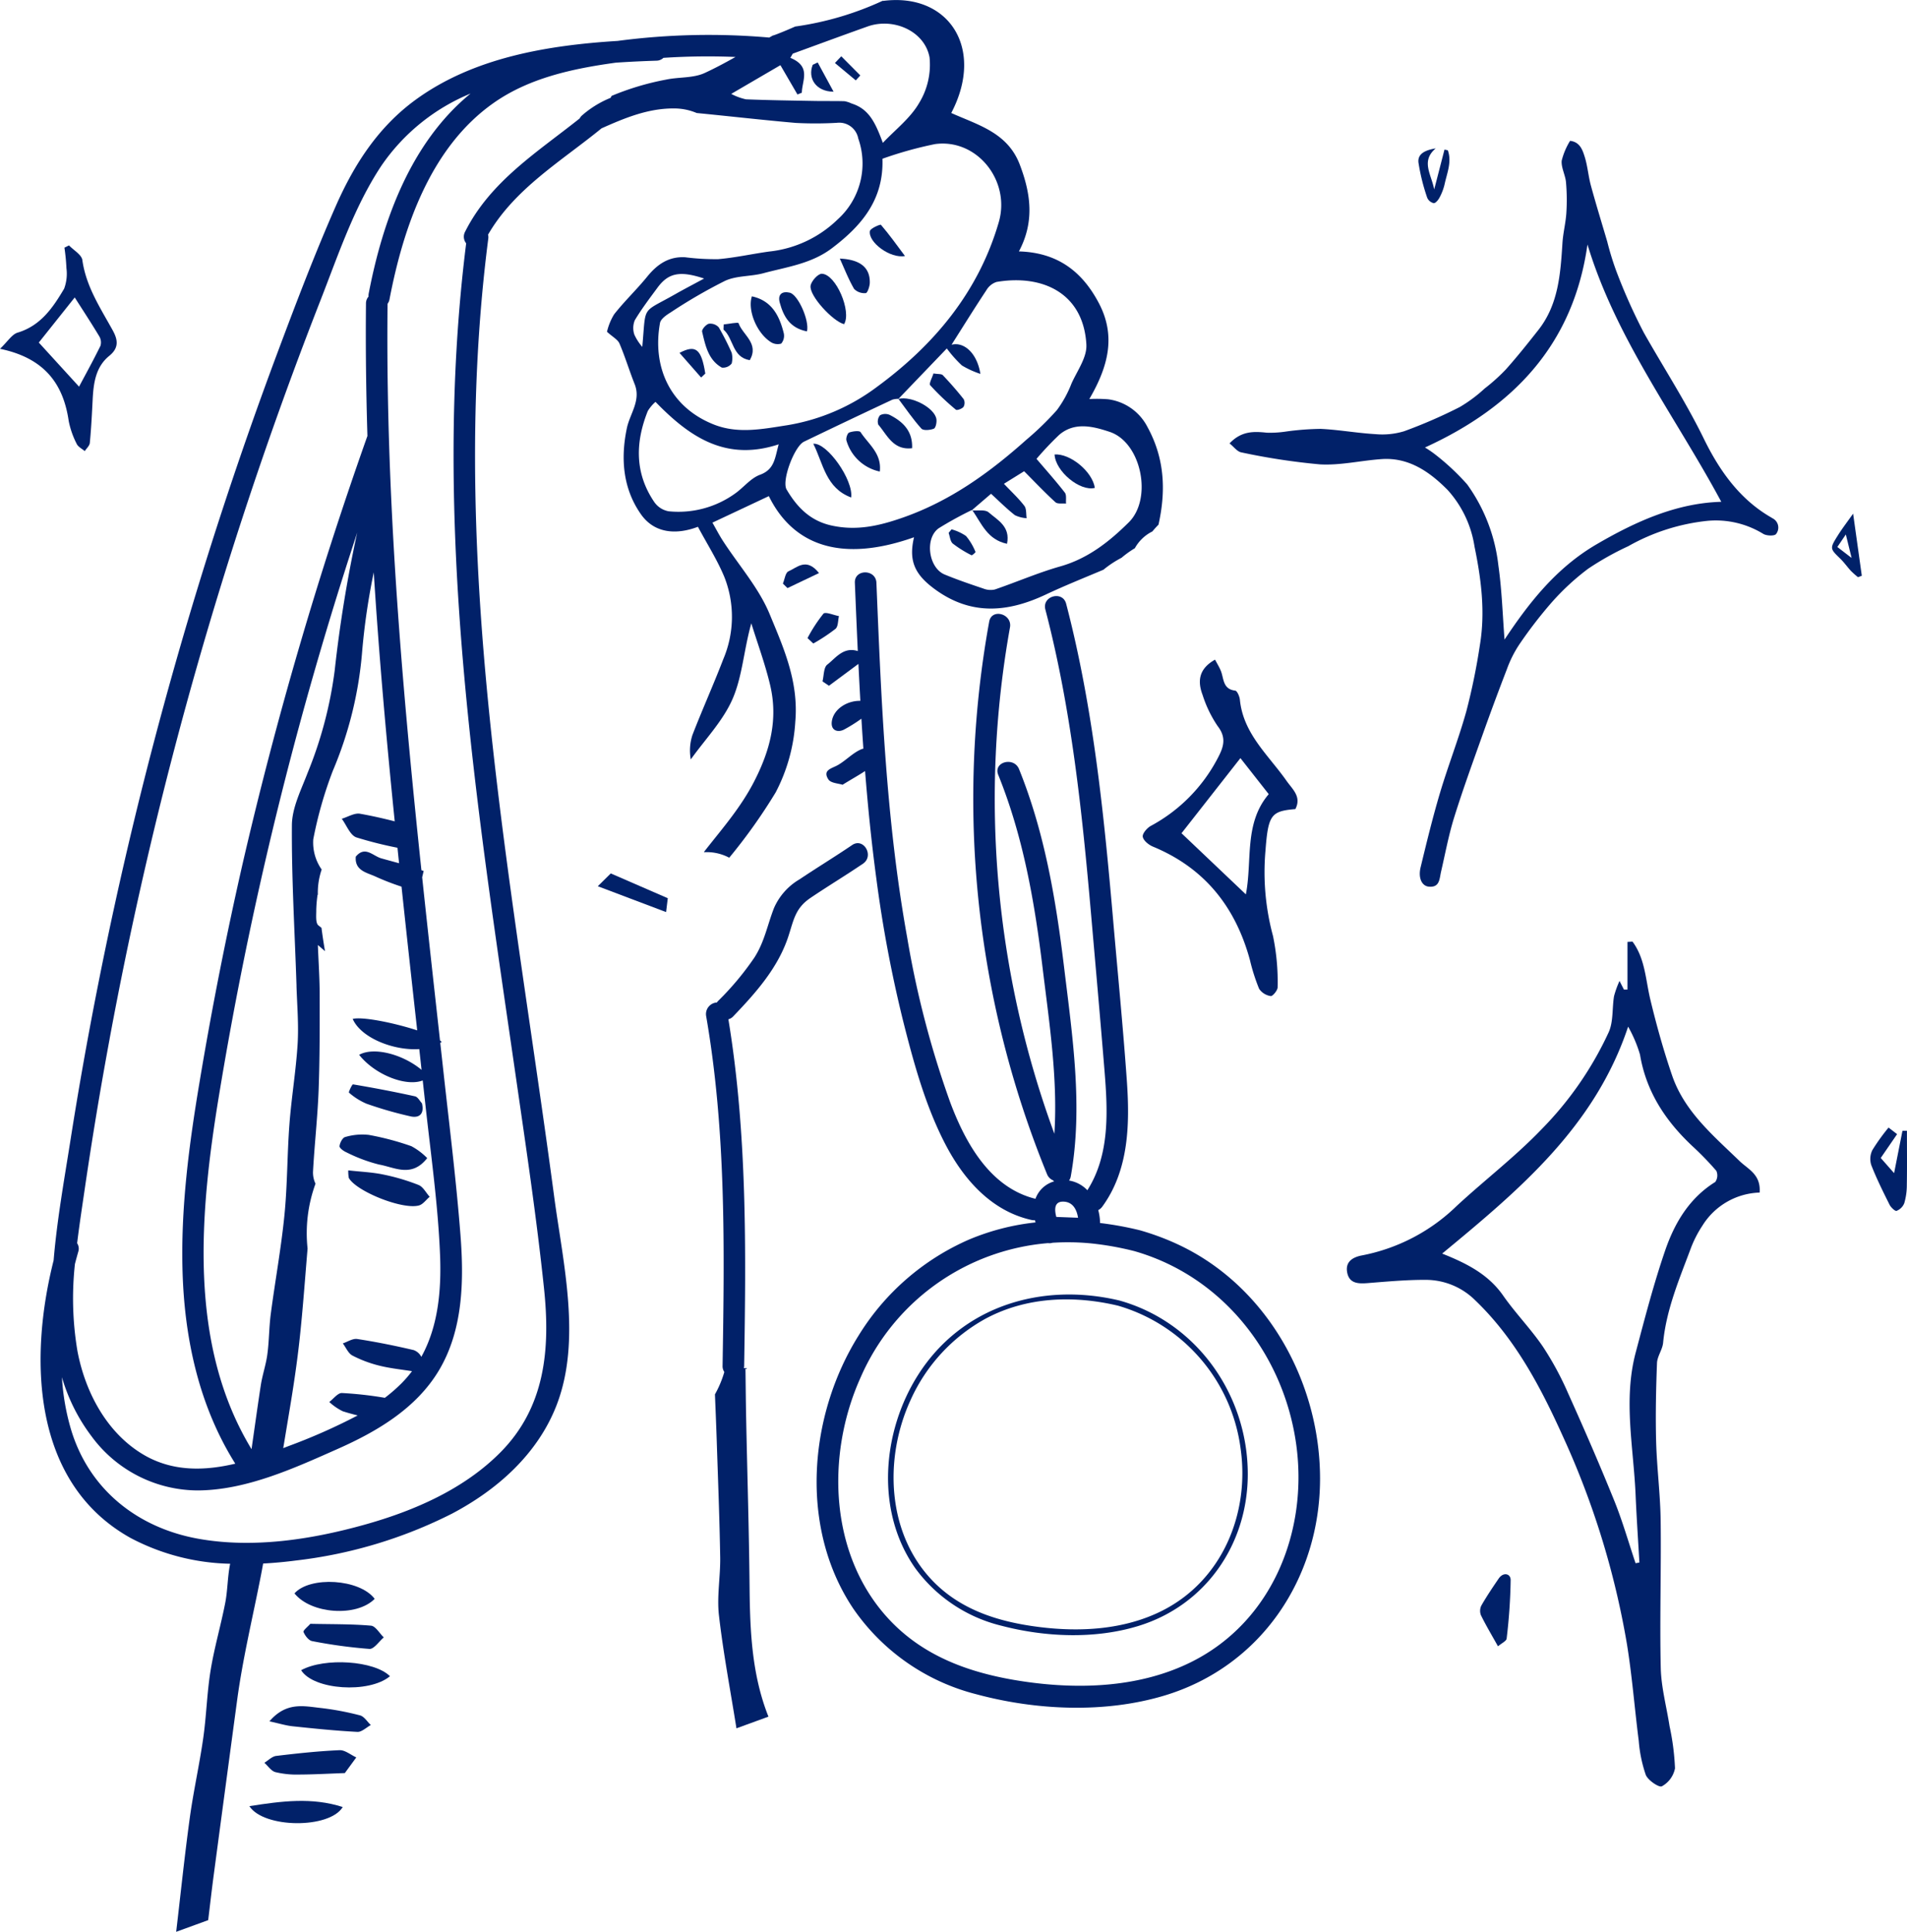 <?xml version="1.0" encoding="UTF-8"?> <svg xmlns="http://www.w3.org/2000/svg" width="278.215" height="281.741" viewBox="0 0 278.215 281.741"><defs><style>.a{fill:#012169;}</style></defs><g transform="translate(-280.267 -69.045)"><path class="a" d="M758.7,169.816c-.085-.053-.169-.107-.255-.157-4.612-2.667-7.55-6.893-9.785-11.467-2.611-5.342-5.832-10.294-8.742-15.441a81.728,81.728,0,0,1-4.047-9.064,42.532,42.532,0,0,1-1.3-4.241c-.8-2.718-1.637-5.427-2.382-8.161-.375-1.376-.475-2.83-.9-4.187-.318-1.015-.7-2.173-2.136-2.339a10.12,10.12,0,0,0-1.226,2.9c-.084,1.024.536,2.084.63,3.148a29.419,29.419,0,0,1,.052,4.459c-.093,1.464-.474,2.908-.568,4.372-.289,4.486-.573,8.966-3.511,12.7-1.526,1.942-3.07,3.877-4.712,5.721a27.155,27.155,0,0,1-3.137,2.829,21.006,21.006,0,0,1-3.631,2.7,73.131,73.131,0,0,1-8.092,3.519,10.916,10.916,0,0,1-4.207.428c-2.66-.15-5.3-.638-7.962-.765a39.8,39.8,0,0,0-5.035.38,15.527,15.527,0,0,1-2.845.176c-1.893-.2-3.7-.274-5.437,1.563.621.491,1.114,1.2,1.716,1.307a96.031,96.031,0,0,0,11.469,1.749c2.972.17,5.986-.559,8.99-.768,4-.28,7.038,1.88,9.626,4.485a15.852,15.852,0,0,1,3.935,8.264c.988,4.784,1.59,9.543.785,14.382a92.547,92.547,0,0,1-1.973,9.636c-1.118,4.019-2.656,7.921-3.848,11.922-1.065,3.579-1.947,7.214-2.826,10.844-.375,1.546.174,2.717,1.174,2.821,1.634.169,1.566-1.139,1.809-2.182.612-2.631,1.1-5.3,1.9-7.877,1.258-4.035,2.706-8.011,4.123-11.994q1.726-4.852,3.582-9.657a16.832,16.832,0,0,1,1.771-3.552,63.878,63.878,0,0,1,4.777-6.205,35.553,35.553,0,0,1,5.3-4.894,42.479,42.479,0,0,1,5.866-3.294,29.679,29.679,0,0,1,11.6-3.7,13.236,13.236,0,0,1,8.078,1.9c.478.3,1.653.334,1.874.031A1.512,1.512,0,0,0,758.7,169.816Zm-25.686,3.79c-5.87,3.425-9.865,8.526-13.424,13.893-.279-3.564-.383-7.221-.9-10.818a24.94,24.94,0,0,0-4.551-11.816,34.475,34.475,0,0,0-4.622-4.331,15.243,15.243,0,0,0-1.535-1.051c13-5.934,21.663-15.1,23.708-29.607,4.166,13.765,12.845,25.1,19.521,37.529C744.754,167.58,738.8,170.229,733.013,173.606Z" transform="translate(-219.824 -25.173)"></path><path class="a" d="M774.825,406.658C771,402.95,766.8,399.454,765,394.19c-1.238-3.621-2.275-7.323-3.169-11.045-.7-2.9-.756-5.979-2.606-8.472l-.735.045v6.945l-.518,0-.642-1.256a14.15,14.15,0,0,0-.8,2.223c-.288,1.75-.082,3.691-.773,5.245a49.98,49.98,0,0,1-9.817,14.184c-3.835,3.993-8.283,7.39-12.359,11.16a27.166,27.166,0,0,1-13.781,7.211c-1.279.232-2.493.85-2.209,2.458.289,1.633,1.568,1.7,2.955,1.593,2.818-.223,5.645-.485,8.467-.477a10.239,10.239,0,0,1,7.2,2.92c5.871,5.6,9.614,12.721,12.853,19.9a121.054,121.054,0,0,1,9.34,30.267c.765,4.689,1.125,9.443,1.731,14.16a19.925,19.925,0,0,0,1.025,4.953c.324.8,1.943,1.88,2.345,1.663a3.81,3.81,0,0,0,1.917-2.62,35.828,35.828,0,0,0-.794-6.149c-.438-2.837-1.22-5.664-1.285-8.508-.163-7.164.078-14.335-.014-21.5-.049-3.848-.558-7.689-.661-11.538-.1-3.8-.017-7.61.128-11.41.038-1,.8-1.96.893-2.969.474-4.919,2.413-9.394,4.105-13.941a16.744,16.744,0,0,1,1.629-3.136,10.2,10.2,0,0,1,8.347-4.823C777.969,408.618,776.11,407.9,774.825,406.658Zm-3.527,3.07c-3.789,2.356-5.932,5.983-7.305,9.979-1.679,4.887-2.98,9.909-4.306,14.909-1.829,6.9-.307,13.832-.012,20.749.141,3.291.367,6.578.554,9.867l-.558.1c-1.022-3.037-1.9-6.132-3.1-9.1-2.128-5.26-4.391-10.468-6.722-15.641a44.966,44.966,0,0,0-3.693-6.84c-1.768-2.6-4.006-4.877-5.807-7.458-2.191-3.141-5.377-4.716-8.892-6.119,11.211-9.271,22.267-18.476,27.129-33.1a19.215,19.215,0,0,1,1.733,4.083c.9,5.384,3.688,9.609,7.559,13.266a44.5,44.5,0,0,1,3.58,3.684A1.668,1.668,0,0,1,771.3,409.728Z" transform="translate(-240.789 -168.296)"></path><path class="a" d="M652.477,307.394c-.556.3-1.261,1.118-1.189,1.586.085.553.859,1.186,1.477,1.441,7.537,3.117,12.046,8.787,14.156,16.537a28.237,28.237,0,0,0,1.344,4.208,2.468,2.468,0,0,0,1.7,1.055c.274.044,1.02-.851,1-1.3a33.021,33.021,0,0,0-.676-7.465,35.619,35.619,0,0,1-1.1-12.412c.392-5.285.834-5.793,4.363-6.094.934-1.814-.424-2.881-1.3-4.135-2.619-3.728-6.3-6.844-6.794-11.812-.047-.481-.4-1.3-.684-1.33-1.83-.209-1.639-1.749-2.094-2.88-.217-.54-.532-1.039-.846-1.639-2.411,1.349-2.567,3.178-1.814,5.158a17.513,17.513,0,0,0,2.2,4.541c1.318,1.7.857,3.062.007,4.666A23.6,23.6,0,0,1,652.477,307.394Zm13.058-9.878,4.131,5.256c-3.642,4.27-2.373,9.691-3.336,14.616l-9.388-8.915Z" transform="translate(-204.302 -117.902)"></path><path class="a" d="M290.291,174.309a12.578,12.578,0,0,0,1.166,3.335c.2.44.772.71,1.176,1.057.257-.4.7-.779.738-1.2.2-2.076.307-4.161.411-6.245.12-2.421.418-4.826,2.433-6.454,1.475-1.192,1.221-2.4.483-3.738-1.8-3.261-3.878-6.375-4.416-10.223-.11-.79-1.272-1.433-1.949-2.143l-.665.333a29.074,29.074,0,0,1,.291,2.98,6.263,6.263,0,0,1-.335,3c-1.626,2.747-3.4,5.388-6.78,6.409-.844.255-1.451,1.294-2.576,2.361C286.64,165.106,289.488,168.766,290.291,174.309Zm.878-18.018c1.18,1.851,2.418,3.734,3.578,5.664a1.73,1.73,0,0,1,.176,1.393c-1.063,2.159-2.227,4.267-3.123,5.953l-5.871-6.432Z" transform="translate(0 -43.863)"></path><path class="a" d="M742.07,124.4a1.369,1.369,0,0,0,.951.8c.257.028.667-.465.846-.81a7.834,7.834,0,0,0,.741-1.941c.349-1.635,1.081-3.26.472-4.961l-.487-.1-1.5,5.811c-.443-2.278-1.968-4.129.217-5.985-1.45.237-2.657.74-2.515,2.052A29.345,29.345,0,0,0,742.07,124.4Z" transform="translate(-253.588 -26.525)"></path><path class="a" d="M875.949,238.917c-1.216,1.938-1.175,1.938.354,3.426.562.546,1.015,1.2,1.549,1.781a13.035,13.035,0,0,0,1.027.909l.553-.213-1.268-9.058C877.349,236.915,876.6,237.883,875.949,238.917Zm-.085,1.709L877.1,238.8l.844,3.424Z" transform="translate(-327.543 -91.804)"></path><path class="a" d="M892.852,435.5l-.657.012-1.216,6.166-1.949-2.21,2.387-3.475-1.247-.958a29.688,29.688,0,0,0-2.354,3.27,2.926,2.926,0,0,0-.17,2.193c.771,1.979,1.724,3.89,2.674,5.794.2.394.81.967,1.02.89a2.016,2.016,0,0,0,1.118-1.106,9.319,9.319,0,0,0,.378-2.629C892.881,440.8,892.852,438.151,892.852,435.5Z" transform="translate(-334.379 -201.536)"></path><path class="a" d="M763.52,580.652c-.869,1.274-1.732,2.556-2.5,3.891a1.754,1.754,0,0,0-.09,1.414c.7,1.444,1.531,2.826,2.5,4.563.553-.473,1.223-.765,1.26-1.122a80.137,80.137,0,0,0,.588-8.556C765.268,579.917,764.211,579.638,763.52,580.652Z" transform="translate(-264.619 -281.365)"></path><path class="a" d="M390.5,192.956c-.1.126-.191.255-.281.385a6.944,6.944,0,0,1,3.7.8,80.015,80.015,0,0,0,6.774-9.526,25.422,25.422,0,0,0,2.863-10.307c.509-5.862-1.7-10.762-3.738-15.689-1.583-3.835-4.5-7.118-6.8-10.66-.563-.867-1.037-1.791-1.551-2.688l8.23-3.868c3.286,6.679,9.92,9.98,21.182,6-.818,3.46.126,5.429,2.986,7.539,5.285,3.9,10.647,3.445,16.23.819,2.728-1.283,5.537-2.409,8.414-3.621a15.273,15.273,0,0,1,2.64-1.744,14.6,14.6,0,0,1,1.946-1.395,5.927,5.927,0,0,1,2.555-2.445q.423-.513.893-.987c1.077-4.809.951-9.562-1.583-14.2a7.554,7.554,0,0,0-5.753-4.088,20.433,20.433,0,0,0-2.754-.037c2.739-4.7,3.935-9.164,1.388-13.994-2.43-4.608-6.023-7.377-11.661-7.537,2.308-4.341,1.737-8.447.122-12.674-1.787-4.674-6.107-5.766-9.992-7.514,4.964-9.469-.415-17.6-9.966-16.344v-.041a45.257,45.257,0,0,1-12.8,3.775c-.923.408-1.85.8-2.795,1.161-.19.072-.38.128-.571.191l0,.015c-.14.079-.282.161-.423.24a101.421,101.421,0,0,0-22.119.491c-10.3.643-21,2.438-29.413,8.539-5.483,3.976-9.017,9.44-11.716,15.574-3.07,6.977-5.789,14.13-8.461,21.267a590.37,590.37,0,0,0-26.125,91.863q-2.309,11.618-4.148,23.323c-.9,5.7-1.938,11.49-2.42,17.285-3.612,14.3-3.19,32.475,11.238,40.495a32.484,32.484,0,0,0,14.519,3.755c-.016.08-.034.161-.049.241-.341,1.807-.323,3.681-.675,5.485-.643,3.289-1.593,6.523-2.131,9.826-.532,3.262-.606,6.6-1.074,9.872-.556,3.9-1.429,7.749-1.964,11.649-.757,5.522-1.331,11.07-1.983,16.606l4.668-1.7c.268-2.193.517-4.388.808-6.577q1.69-12.694,3.4-25.385c.824-6.178,2.3-12.229,3.491-18.336.111-.571.215-1.142.321-1.714,1.639-.086,3.268-.241,4.87-.451a67.549,67.549,0,0,0,22.7-6.835c6.634-3.5,12.5-8.715,15.251-15.839,3.651-9.474.925-20.7-.366-30.4-2.919-21.928-6.554-43.761-8.972-65.754-2.7-24.559-3.809-49.388-.639-73.958a1.5,1.5,0,0,0-.034-.573c3.881-6.719,10.652-10.687,16.558-15.509,3.424-1.524,6.838-2.949,10.685-2.9a8.41,8.41,0,0,1,3.2.667c4.825.469,9.642,1.024,14.472,1.445a55.349,55.349,0,0,0,5.988-.017,2.821,2.821,0,0,1,3.107,2.283,10.981,10.981,0,0,1-3.024,11.826,16.87,16.87,0,0,1-9.986,4.667c-2.476.342-4.93.895-7.415,1.109a34.778,34.778,0,0,1-4.832-.277c-2.381-.133-4.067,1.025-5.521,2.814-1.542,1.9-3.334,3.591-4.839,5.512a8.562,8.562,0,0,0-1.04,2.544c.831.757,1.571,1.131,1.822,1.715.829,1.934,1.434,3.961,2.213,5.917.951,2.392-.688,4.3-1.134,6.415-.945,4.488-.56,8.86,2.06,12.578,1.967,2.792,5.152,3.012,8.307,1.817,1.334,2.5,2.821,4.821,3.859,7.332a15.783,15.783,0,0,1-.161,11.975c-1.425,3.715-3.065,7.348-4.5,11.061a7.231,7.231,0,0,0-.241,3.561c2.09-2.936,4.724-5.637,6.117-8.872,1.421-3.3,1.623-7.13,2.714-10.979.927,2.994,2.021,5.948,2.742,8.99,1.182,4.986.028,9.5-2.344,14.106C395.624,186.771,393.005,189.774,390.5,192.956Zm58.909-60.929c4.636,1.526,6.307,9.734,2.8,13.2-2.851,2.825-5.965,5.285-10,6.428-3.235.918-6.345,2.275-9.535,3.364a2.842,2.842,0,0,1-1.673-.131c-1.9-.637-3.8-1.285-5.656-2.052-2.376-.985-2.939-5.324-.832-6.767a52.391,52.391,0,0,1,4.826-2.648l-.039.059h0c.029,0,.062,0,.092,0l-.036-.053,2.759-2.367c1.163,1.063,2.263,2.166,3.478,3.122a4.577,4.577,0,0,0,1.715.44c-.1-.608,0-1.365-.335-1.8-.842-1.1-1.874-2.05-2.978-3.217l2.946-1.832c1.553,1.559,3.008,3.1,4.567,4.52.314.287,1.023.141,1.55.2-.048-.542.1-1.238-.177-1.6-1.3-1.679-2.72-3.264-4.133-4.925a45.845,45.845,0,0,1,3.29-3.483C444.327,130.5,447.09,131.262,449.413,132.027Zm-3.388-12.7c.1,1.846-1.337,3.8-2.173,5.664a16.351,16.351,0,0,1-2.122,3.861,43.1,43.1,0,0,1-4.437,4.312c-5.4,4.824-11.148,8.979-18.147,11.408-3.473,1.205-6.675,1.908-10.282,1.122-3.137-.683-5.062-2.694-6.569-5.251-.759-1.289,1.128-6.3,2.537-6.983q6.433-3.1,12.9-6.128a2.905,2.905,0,0,1,.87-.115l0,.009h0l0,0,7.063-7.359a18.338,18.338,0,0,0,2.2,2.478,13.225,13.225,0,0,0,2.7,1.231c-.485-3.059-2.419-4.72-4.209-4.251,1.642-2.589,3.331-5.31,5.1-7.981a2.671,2.671,0,0,1,1.466-1.177C439.589,109.036,445.609,111.756,446.025,119.332Zm-142.5,101.232a590.5,590.5,0,0,1,22.962-86.609q3.688-10.587,7.775-21.029c2.6-6.639,4.953-13.743,8.922-19.717a29.255,29.255,0,0,1,13-10.514c-8.692,7.113-12.8,18.43-14.861,29.17a1.7,1.7,0,0,0-.023.443,1.478,1.478,0,0,0-.373,1c-.066,6.453.017,12.9.211,19.347-.012.029-.028.052-.038.082a571.327,571.327,0,0,0-18.155,62.214q-3.6,15.773-6.269,31.741c-1.551,9.216-2.795,18.563-2.506,27.93.3,9.8,2.442,19.56,7.691,27.9-4.5,1.063-9.122,1.171-13.31-1.264-5.416-3.15-8.582-9.157-9.717-15.154a46.192,46.192,0,0,1-.368-12.712q.235-.9.487-1.783a1.429,1.429,0,0,0-.167-1.236c.314-2.588.709-5.161,1.079-7.694Q301.481,231.589,303.524,220.563ZM339.5,191.17a57.992,57.992,0,0,0,6.018,1.518c.078.753.154,1.506.233,2.258-.865-.24-1.733-.471-2.6-.715-1.219-.345-2.364-1.885-3.717-.244-.174,2.047,1.622,2.324,2.844,2.885a36.256,36.256,0,0,0,3.831,1.487q.446,4.186.9,8.369.689,6.3,1.389,12.594c-3.333-1.088-7.963-2.033-9.411-1.671,1.209,2.782,6,4.652,9.712,4.4q.168,1.516.334,3.031c-2.767-2.306-7-3.385-9.105-2.193,2.318,2.933,6.866,4.682,9.275,3.737q.187,1.7.375,3.4c.8,7.343,1.863,14.737,2.155,22.122.2,5.137-.289,10.379-2.734,14.79a2.036,2.036,0,0,0-1.118-.987c-2.723-.64-5.472-1.194-8.236-1.619-.652-.1-1.4.411-2.1.642.458.608.79,1.452,1.4,1.773a17.718,17.718,0,0,0,3.974,1.486c1.535.38,3.124.544,4.721.794a17.242,17.242,0,0,1-1.522,1.76,23.935,23.935,0,0,1-2.442,2.126,53.616,53.616,0,0,0-6.26-.7c-.6-.027-1.231.846-1.849,1.305a8.214,8.214,0,0,0,1.967,1.355c.717.23,1.446.428,2.18.608a85.927,85.927,0,0,1-10.136,4.488l-.725.283q.459-2.767.919-5.534c.581-3.485,1.108-6.985,1.485-10.5.467-4.349.777-8.714,1.145-13.074a21.008,21.008,0,0,1,1.158-9.459,3.8,3.8,0,0,1-.367-1.7c.213-3.982.669-7.952.82-11.934.175-4.643.159-9.295.153-13.943,0-2.361-.166-4.723-.262-7.235.352.295.7.6,1.045.9-.2-1.129-.368-2.266-.518-3.405-.15-.12-.3-.241-.45-.36-.444-.353-.3-1.529-.311-2.325a18.7,18.7,0,0,1,.192-2.153l.039.031a10.466,10.466,0,0,1,.558-3.7,6.834,6.834,0,0,1-1.224-4.415,58.689,58.689,0,0,1,2.851-9.981,56,56,0,0,0,4.252-17.081,97.608,97.608,0,0,1,1.719-11.865c.762,12.122,1.837,24.228,3.06,36.317-1.674-.427-3.359-.81-5.056-1.109-.822-.145-1.777.466-2.671.731C338.089,189.392,338.591,190.824,339.5,191.17Zm-8.714,21.7c.091,2.811.334,5.634.164,8.431-.239,3.917-.9,7.808-1.195,11.724-.334,4.411-.29,8.854-.729,13.252-.48,4.819-1.359,9.6-1.991,14.4-.257,1.949-.237,3.934-.5,5.882-.2,1.526-.725,3.007-.958,4.531-.476,3.1-.9,6.207-1.351,9.31-9.347-15.39-7.542-34.653-4.724-51.728a542.192,542.192,0,0,1,13.731-61.124q3-10.478,6.417-20.832c-.031.144-.065.288-.1.432a194.415,194.415,0,0,0-3.192,19.69,59.486,59.486,0,0,1-3.952,14.933c-.945,2.483-2.268,5.064-2.291,7.611C330.058,197.206,330.539,205.036,330.791,212.865ZM384.7,80.658a39.334,39.334,0,0,0-7.942,2.373c-.05.094-.1.189-.146.283a14.646,14.646,0,0,0-4.183,2.578,1.567,1.567,0,0,0-.335.433c-6.213,4.94-13.021,9.18-16.712,16.52a1.533,1.533,0,0,0,.158,1.687c-5.11,40.641,1.444,81.4,7.253,121.6,1.48,10.241,3.016,20.494,4.1,30.786.937,8.864.192,17.34-6.352,23.945-5.339,5.389-12.629,8.546-19.834,10.556-7.73,2.157-16.221,3.475-24.2,2.056-8.878-1.578-15.971-7.167-18.609-15.921a33.776,33.776,0,0,1-1.331-7.644,26.544,26.544,0,0,0,4.289,8.573,19.3,19.3,0,0,0,15.575,7.937c7.072-.055,14.023-3.241,20.378-6.06,5.721-2.537,11.411-5.89,14.723-11.392,3.566-5.924,3.695-13.128,3.176-19.821-.621-8-1.625-15.977-2.5-23.949q-.223-2.025-.448-4.05c.067-.044.135-.088.2-.135a1.315,1.315,0,0,0-.239-.231c-.877-7.925-1.759-15.853-2.6-23.787l.217-.921c-.108-.041-.218-.074-.327-.113-2.466-23.367-4.538-46.777-4.908-70.282q-.1-6.165-.032-12.331a1.494,1.494,0,0,0,.284-.647c2.02-10.529,5.992-22.141,15.133-28.6,5.227-3.7,11.641-5.057,17.892-5.916,1.97-.134,3.943-.225,5.917-.289a1.5,1.5,0,0,0,1.02-.414,100.012,100.012,0,0,1,10.517-.129c-1.465.825-2.966,1.631-4.511,2.344C388.653,80.461,386.562,80.262,384.7,80.658Zm27.081,3.487a4.232,4.232,0,0,0-1.033-.337c-1.416-.044-2.834-.01-4.251-.035-3.379-.061-6.758-.107-10.134-.24a8.587,8.587,0,0,1-2.155-.793l7.176-4.188,2.489,4.274.637-.26c.032-1.793,1.413-3.809-1.676-5.087l.351-.608c3.64-1.324,7.273-2.669,10.923-3.965,3.738-1.329,8.314.643,9.034,4.5a10.686,10.686,0,0,1-1.521,6.665c-1.281,2.216-3.487,3.9-5.292,5.81C415.247,86.955,414.317,84.938,411.779,84.145Zm-18.441,25.846c1.676-.762,3.744-.606,5.573-1.1,3.426-.92,6.988-1.373,9.989-3.646,4.333-3.282,7.572-7.08,7.368-13.045a56.153,56.153,0,0,1,7.683-2.141c6.139-.828,11.038,5.374,9.291,11.387-2.97,10.222-9.47,17.942-17.8,24.046a29.875,29.875,0,0,1-13.06,5.57c-3.624.561-7.182,1.291-10.705-.1-6.345-2.506-9.029-8.337-7.861-14.809.108-.6.946-1.171,1.57-1.554A74.67,74.67,0,0,1,393.338,109.991Zm-13.271,7.833a2.993,2.993,0,0,1,.071-2.07c.987-1.646,2.156-3.185,3.3-4.736,1.576-2.146,3.25-2.539,6.813-1.348-1.637.885-2.943,1.561-4.22,2.287-5.028,2.858-4.221,1.462-4.8,7.682A7.449,7.449,0,0,1,380.067,117.825Zm5,25.788a3.247,3.247,0,0,1-2.06-1.308c-2.89-4.222-2.808-8.729-.971-13.315a5.7,5.7,0,0,1,1.123-1.331c4.913,5.062,10.212,8.748,17.975,6.191-.565,2-.587,3.656-2.739,4.445-1.357.5-2.38,1.853-3.621,2.728A14.16,14.16,0,0,1,385.065,143.613Z" transform="translate(-7.263)"></path><path class="a" d="M474.356,354.4l9.965,3.769q.118-1.012.245-2.023l-8.318-3.615Z" transform="translate(-106.876 -156.1)"></path><path class="a" d="M367.823,637.948c-.6.073-1.148.652-1.719,1,.53.471.992,1.193,1.6,1.36a13.068,13.068,0,0,0,3.446.356c2.132-.006,4.262-.13,6.693-.216l1.672-2.284c-.815-.371-1.645-1.088-2.441-1.053C373.986,637.246,370.9,637.576,367.823,637.948Z" transform="translate(-47.267 -312.807)"></path><path class="a" d="M380.962,624.175a41.3,41.3,0,0,0-5.825-1.089c-2.4-.264-4.932-.9-7.389,1.959,1.43.311,2.4.617,3.395.721,3.14.332,6.284.654,9.435.818.634.033,1.305-.645,1.96-1C382.017,625.1,381.569,624.332,380.962,624.175Z" transform="translate(-48.172 -304.948)"></path><path class="a" d="M375.874,584.166c2.391,2.99,9.039,3.5,11.7.8C385.394,582.039,378.134,581.62,375.874,584.166Z" transform="translate(-52.647 -282.73)"></path><path class="a" d="M378.807,597.292c.22.54.754,1.238,1.259,1.33a72.178,72.178,0,0,0,8.36,1.138c.659.041,1.39-1.087,2.089-1.677-.621-.6-1.2-1.655-1.871-1.713-2.863-.249-5.752-.2-8.846-.27C379.428,596.525,378.718,597.071,378.807,597.292Z" transform="translate(-54.258 -290.226)"></path><path class="a" d="M378.043,609.734c1.787,2.884,9.9,3.433,12.956.878C388.759,608.345,381.463,607.851,378.043,609.734Z" transform="translate(-53.841 -297.095)"></path><path class="a" d="M361.234,654.343c2.107,3.253,11.7,3.324,13.621.129C370.347,653.02,365.941,653.608,361.234,654.343Z" transform="translate(-44.585 -321.877)"></path><path class="a" d="M546.536,270.32c.4-.35.348-1.221.5-1.855-.78-.142-1.972-.667-2.263-.354a22.209,22.209,0,0,0-2.323,3.562l.847.788A26.178,26.178,0,0,0,546.536,270.32Z" transform="translate(-144.374 -109.563)"></path><path class="a" d="M535.264,253.264c-.443.188-.549,1.168-.808,1.787l.671.656,4.6-2.191C537.866,251.179,536.515,252.731,535.264,253.264Z" transform="translate(-139.971 -100.891)"></path><path class="a" d="M391.52,439.863a22.882,22.882,0,0,0,4.753,1.779c2.252.391,4.745,1.978,7.021-.94a9.459,9.459,0,0,0-2.311-1.739,40.187,40.187,0,0,0-6.222-1.648,8.723,8.723,0,0,0-3.431.313c-.382.092-.78.846-.825,1.33C390.479,439.232,391.1,439.687,391.52,439.863Z" transform="translate(-60.703 -202.751)"></path><path class="a" d="M403.593,451.049a30.678,30.678,0,0,0-5.179-1.529c-1.628-.335-3.31-.4-5.074-.6a5.326,5.326,0,0,0,.079,1.1c1.081,1.959,7.843,4.679,10.237,4.015.591-.164,1.043-.828,1.559-1.262C404.681,452.179,404.257,451.314,403.593,451.049Z" transform="translate(-62.264 -209.18)"></path><path class="a" d="M396.092,423.819a56.4,56.4,0,0,0,6.467,1.858c1.228.266,2.027-.348,1.636-1.916-.3-.311-.6-.921-1.01-1.012-3-.66-6.014-1.234-9.039-1.744-.14-.024-.679,1.145-.6,1.2A9.556,9.556,0,0,0,396.092,423.819Z" transform="translate(-62.372 -193.808)"></path><path class="a" d="M548.322,165.25c1.117-1.841-1.176-7.273-3.243-7.354-.553-.022-1.551,1.076-1.647,1.758C543.226,161.12,546.7,164.851,548.322,165.25Z" transform="translate(-144.909 -48.926)"></path><path class="a" d="M526.893,171.868a1.836,1.836,0,0,0,1.561.258,1.746,1.746,0,0,0,.375-1.53c-.636-2.547-1.755-4.741-4.647-5.365C523.525,167.2,524.838,170.517,526.893,171.868Z" transform="translate(-134.22 -52.965)"></path><path class="a" d="M511.1,180.5a1.589,1.589,0,0,0,1.44-.6,3.308,3.308,0,0,0,0-1.56,38.366,38.366,0,0,0-1.879-3.7,1.663,1.663,0,0,0-1.455-.535c-.418.106-1.056.843-.981,1.156C508.7,177.262,509.114,179.378,511.1,180.5Z" transform="translate(-125.526 -57.842)"></path><path class="a" d="M537.3,169.6c.39-1.562-1.293-5.362-2.515-5.645-1.079-.25-1.79.208-1.456,1.45C533.875,167.425,534.82,169.126,537.3,169.6Z" transform="translate(-139.304 -52.224)"></path><path class="a" d="M556.725,158.013c.232-.014.564-.95.58-1.474.06-2.107-1.22-3.422-4.372-3.557.679,1.486,1.27,3.023,2.088,4.427A2.123,2.123,0,0,0,556.725,158.013Z" transform="translate(-150.144 -46.22)"></path><path class="a" d="M519.012,179.267c1.4-2.466-1.041-3.667-1.641-5.4-.058-.168-1.413.114-2.166.186q-.013.38-.026.76C516.66,176.081,516.415,178.842,519.012,179.267Z" transform="translate(-129.356 -57.691)"></path><path class="a" d="M567.8,146.555c-1.2-1.607-2.289-3.134-3.506-4.549-.091-.106-1.548.512-1.613.915C562.418,144.558,565.654,146.96,567.8,146.555Z" transform="translate(-155.505 -40.17)"></path><path class="a" d="M504.651,185.889c-.562-3.519-1.35-4.289-3.761-3.012l3.152,3.591Z" transform="translate(-121.487 -62.364)"></path><path class="a" d="M544.324,213.07c1.459,2.892,1.8,6.452,5.524,7.837C550.2,218.369,546.337,212.876,544.324,213.07Z" transform="translate(-145.404 -79.305)"></path><path class="a" d="M555.466,209.189c-.251.09-.481.759-.421,1.116a6.447,6.447,0,0,0,4.88,4.575c.31-2.641-1.675-4-2.8-5.74C556.958,208.884,555.982,209,555.466,209.189Z" transform="translate(-151.303 -77.063)"></path><path class="a" d="M577.138,202.767c.276-.109.446-.935.375-1.392-.257-1.666-3.675-3.442-5.538-2.949,1.1,1.458,2.128,2.978,3.345,4.329C575.608,203.075,576.6,202.981,577.138,202.767Z" transform="translate(-160.631 -71.199)"></path><path class="a" d="M567,203.557a1.6,1.6,0,0,0-1.43.043,1.417,1.417,0,0,0-.252,1.366c1.307,1.528,2.175,3.767,4.93,3.436C570.351,205.917,568.925,204.539,567,203.557Z" transform="translate(-156.914 -73.989)"></path><path class="a" d="M584.064,190.511c-.2-.21-.691-.142-1.366-.257-.184.615-.686,1.486-.474,1.725a36.809,36.809,0,0,0,3.742,3.562c.161.137.891-.13,1.113-.406A1.185,1.185,0,0,0,587.1,194C586.145,192.789,585.125,191.628,584.064,190.511Z" transform="translate(-166.246 -66.744)"></path><path class="a" d="M622.661,216.549c.119,2.456,3.7,5.427,5.873,4.875C628.2,219.069,624.965,216.38,622.661,216.549Z" transform="translate(-188.541 -81.22)"></path><path class="a" d="M601.044,239.577c.525-2.55-1.4-3.463-2.686-4.589-.49-.429-1.532-.226-2.352-.277C597.319,236.608,598.183,238.985,601.044,239.577Z" transform="translate(-173.863 -91.223)"></path><path class="a" d="M588.689,240.857l-.425.519c.193.531.235,1.242.61,1.557a16.544,16.544,0,0,0,2.727,1.7c.089.049.611-.424.585-.476a8.679,8.679,0,0,0-1.382-2.326A6.941,6.941,0,0,0,588.689,240.857Z" transform="translate(-169.6 -94.609)"></path><path class="a" d="M543.86,89.656c-.771,1.93.439,3.907,3.04,3.924l-2.318-4.268Z" transform="translate(-145.022 -11.16)"></path><path class="a" d="M551.346,88.3l3.044,2.535.659-.721-2.778-2.794Z" transform="translate(-149.271 -10.065)"></path><path class="a" d="M597.944,352.773a37.448,37.448,0,0,0-5.393-1.99,48.455,48.455,0,0,0-5.8-1.056,7.9,7.9,0,0,0-.265-1.883,1.639,1.639,0,0,0,.585-.5c3.9-5.332,4.031-12.1,3.582-18.435-.552-7.776-1.316-15.544-1.991-23.31-1.348-15.519-2.911-31.084-6.861-46.194-.511-1.956-3.546-1.127-3.033.837,3.807,14.565,5.368,29.541,6.674,44.5.661,7.578,1.338,15.155,1.954,22.737.482,5.933.8,12.292-2.5,17.466a4.742,4.742,0,0,0-2.669-1.413,1.511,1.511,0,0,0,.253-.624c1.808-10.068.243-20.385-.973-30.436-1.193-9.858-2.836-19.7-6.581-28.95-.75-1.852-3.794-1.042-3.033.836,3.637,8.983,5.309,18.535,6.468,28.114.962,7.945,2.243,16.179,1.723,24.24a141.661,141.661,0,0,1-6.477-73.856c.359-1.979-2.672-2.828-3.033-.836a144.68,144.68,0,0,0,8.441,80.586,1.62,1.62,0,0,0,.864.892,1.754,1.754,0,0,0,.177.155,4.077,4.077,0,0,0-2.731,2.543c-6.616-1.618-10.219-8.145-12.449-14.1a138.619,138.619,0,0,1-6.262-23.992c-3.083-17.07-3.785-34.454-4.492-51.751-.083-2.017-3.229-2.028-3.145,0q.2,4.977.427,9.957c-2.105-.664-3.223,1.026-4.449,1.974-.541.418-.486,1.608-.7,2.446l.946.639,4.295-3.187q.131,2.695.282,5.388c-1.922-.039-3.836,1.171-4.144,2.883-.264,1.461.852,1.777,1.757,1.31a22.308,22.308,0,0,0,2.541-1.589q.133,2.187.287,4.373a1.261,1.261,0,0,0-.264.071c-1.252.511-2.245,1.62-3.442,2.311-.893.515-2.3.71-1.4,2.1.354.551,1.508.587,2.071.78,1.253-.779,2.328-1.369,3.282-2,.414,5.224.939,10.437,1.638,15.634a187.226,187.226,0,0,0,3.937,20.908c1.534,6.07,3.242,12.32,6.146,17.9,2.671,5.133,6.719,9.738,12.575,11.036a1.681,1.681,0,0,0,.488.031c.026.108.057.216.087.323a34.414,34.414,0,0,0-9.705,2.5,35.647,35.647,0,0,0-16.1,13.981c-7.331,11.7-8.689,28.053-.792,39.836A31.094,31.094,0,0,0,568.7,418.456c8.716,2.347,18.7,2.807,27.41.2,14.12-4.231,22.744-17.151,22.734-31.679C618.832,372.843,611.005,358.766,597.944,352.773Zm-14.406-3.813-3.17-.12c-.289-1.072-.306-2.231.964-2.232C582.752,346.606,583.349,347.739,583.537,348.96Zm16.573,64.764c-7.413,3.71-16.14,4.064-24.213,2.909-7.36-1.053-14.382-3.332-19.662-8.813-8.995-9.337-9.558-24.145-4.435-35.536a32.771,32.771,0,0,1,27.361-19.625,1.427,1.427,0,0,0,.644-.05,34.963,34.963,0,0,1,5.576.085,44.089,44.089,0,0,1,6.335,1.122c12.923,3.671,21.848,15.1,23.655,28.244C617.109,394.71,611.861,407.843,600.11,413.724Z" transform="translate(-145.993 -102.309)"></path><path class="a" d="M602.346,490.088c-11.332-2.687-22.987.785-29.39,10.884-5.253,8.285-6.218,19.9-.391,28.16a22,22,0,0,0,12.55,8.385c6.371,1.674,13.65,1.985,19.992.04,9.839-3.016,15.964-11.939,15.968-22.128C621.078,503.837,613.61,493.236,602.346,490.088Zm6.2,45.264c-5.517,2.762-11.939,3.113-17.969,2.348-5.688-.721-11.2-2.388-15.324-6.572-6.847-6.942-7.292-17.978-3.38-26.508a25.435,25.435,0,0,1,10.984-11.9c5.953-3.176,12.817-3.411,19.283-1.877a25.094,25.094,0,0,1,17.884,20.815C621.387,521.153,617.336,530.95,608.542,535.353Z" transform="translate(-158.767 -231.368)"></path><path class="a" d="M530.8,342.995c-2.522,1.712-5.128,3.293-7.658,4.991a9.043,9.043,0,0,0-3.74,4.19c-.97,2.485-1.37,4.887-2.844,7.2a42.075,42.075,0,0,1-5.335,6.381,1.657,1.657,0,0,0-.156.2,1.694,1.694,0,0,0-1.568,1.964c2.931,16.848,2.675,34,2.4,51.033a1.481,1.481,0,0,0,.256.891,15.322,15.322,0,0,1-1.37,3.262c.09,2.234.189,4.562.266,6.9.183,5.62.408,11.239.5,16.86.046,2.814-.5,5.671-.186,8.44.635,5.528,1.682,11.008,2.558,16.508l4.668-1.7c-2.417-6.077-2.692-12.45-2.753-18.883-.078-8.221-.334-16.44-.5-24.66-.049-2.4-.067-4.8-.1-7.2l.182.048-.017-.134h-.394a1.737,1.737,0,0,0,.038-.33c.272-16.886.449-33.837-2.3-50.548a1.5,1.5,0,0,0,.7-.424c3.31-3.45,6.582-7.119,8.078-11.756.776-2.4,1-4.033,3.2-5.526,2.524-1.706,5.136-3.278,7.658-4.99C534.054,344.58,532.482,341.853,530.8,342.995Z" transform="translate(-126.214 -150.701)"></path></g></svg> 